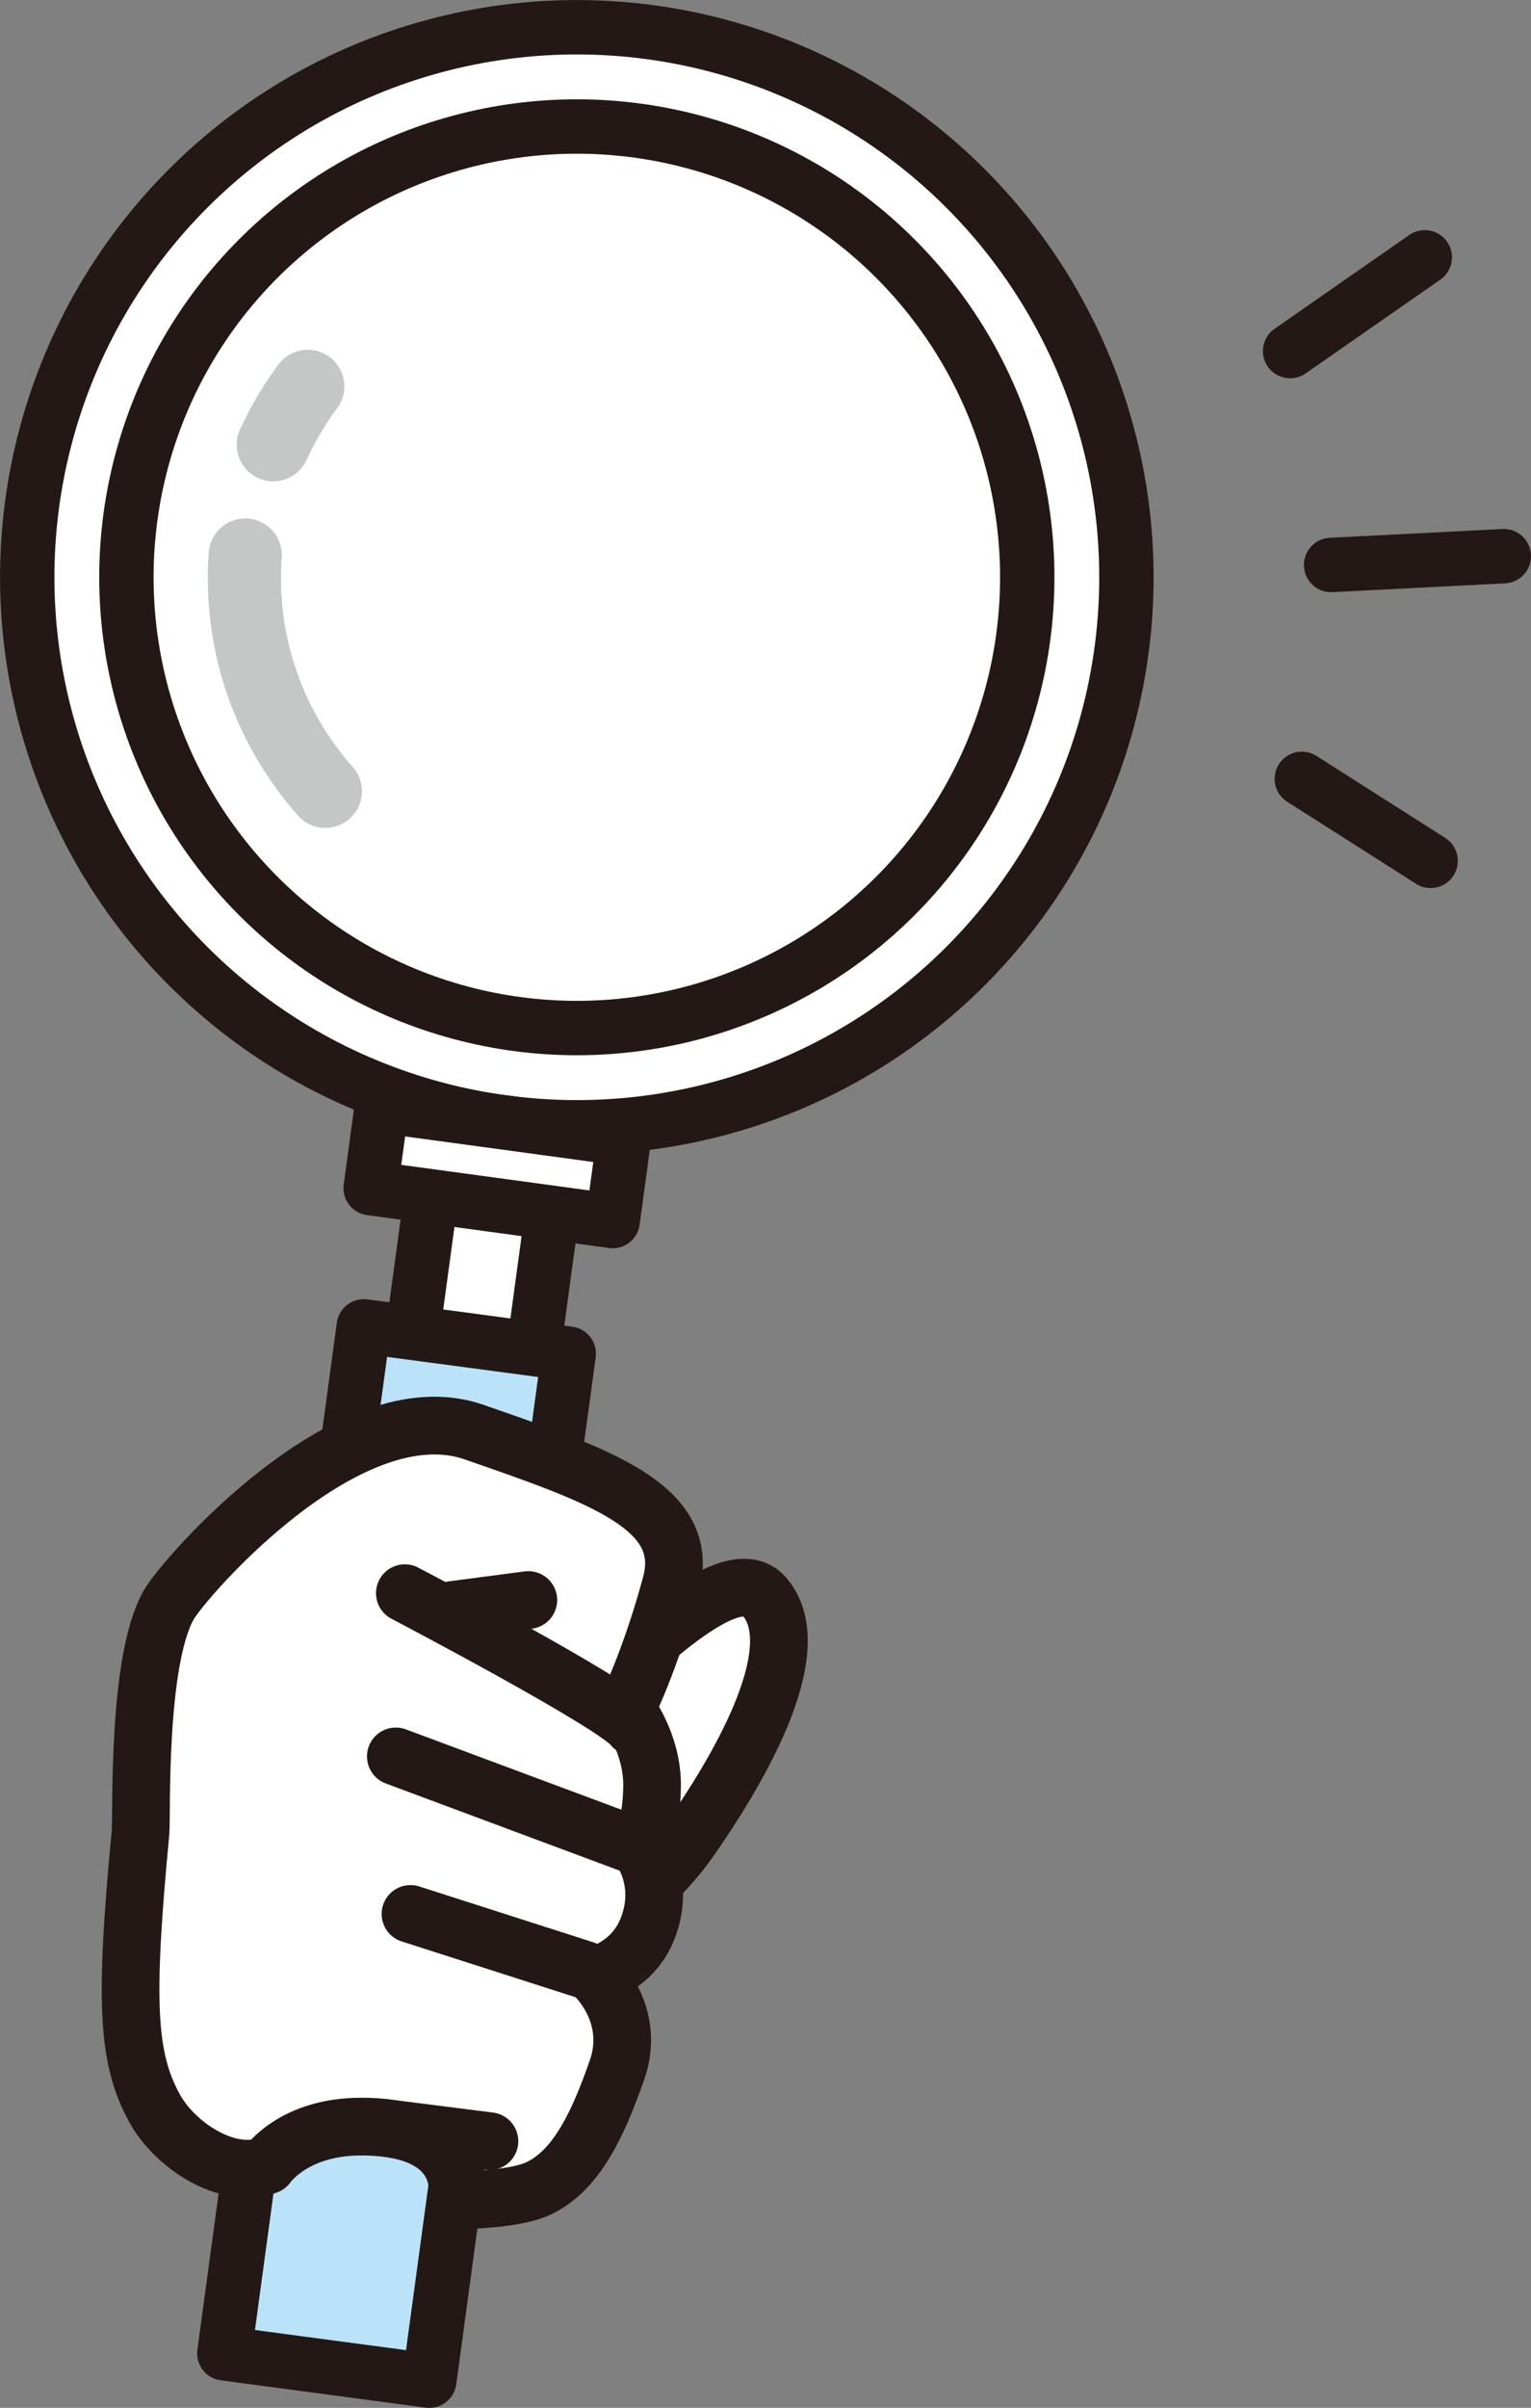 <?xml version="1.0" encoding="UTF-8"?>
<svg id="_レイヤー_1" data-name="レイヤー 1" xmlns="http://www.w3.org/2000/svg" viewBox="0 0 695.63 1093.2">
  <rect x="0" y="0" width="695.63" height="1093.2" fill="#808080" stroke="none"/>
  <defs>
    <style>
      .cls-1 {
        fill: #bae3f9;
      }

      .cls-1, .cls-2, .cls-3, .cls-4, .cls-5 {
        stroke-linecap: round;
        stroke-linejoin: round;
      }

      .cls-1, .cls-3, .cls-4, .cls-5 {
        stroke: #231815;
      }

      .cls-1, .cls-4, .cls-5 {
        stroke-width: 24.7px;
      }

      .cls-2 {
        fill: none;
        stroke: #c5c6c6;
        stroke-width: 33.25px;
      }

      .cls-3 {
        stroke-width: 26.21px;
      }

      .cls-3, .cls-4 {
        fill: #fff;
      }

      .cls-5 {
        fill: #fabe00;
      }
    </style>
  </defs>
  <rect class="cls-4" x="189.36" y="528.73" width="55.49" height="128.74" transform="translate(352.37 1210.03) rotate(-172.26)"/>
  <circle class="cls-4" cx="262.09" cy="262.09" r="249.71" transform="translate(-108.56 262.09) rotate(-45)"/>
  <circle class="cls-4" cx="262.09" cy="262.09" r="204.65" transform="translate(-108.56 262.09) rotate(-45)"/>
  <g>
    <path class="cls-2" d="M111.43,252.01c-2.46,34.15,7.02,69.3,29.38,98.7,2.25,2.96,4.59,5.81,7.02,8.54"/>
    <path class="cls-2" d="M139.84,175.42c-6.2,8.33-11.42,17.21-15.65,26.49"/>
  </g>
  <polygon class="cls-1" points="258.42 614.57 165.29 602.17 101.93 1068.45 195.06 1080.85 258.42 614.57"/>
  <rect class="cls-4" x="170.43" y="509.35" width="110.98" height="37.73" transform="translate(378.66 1082.04) rotate(-172.26)"/>
  <g>
    <path class="cls-3" d="M263.35,773.12c7.71-1.96,65.98-69.45,84.05-48.18,21.3,25.05-14.99,83.07-34.27,110.67-19.28,27.61-61.43,56.34-61.43,56.34"/>
    <path class="cls-3" d="M63.85,831.88c.69-7.19-1.75-77.9,12.87-103.34,6.93-12.06,81.5-98.23,138.71-78.34,57.21,19.89,98.98,33.89,89.42,69.2-9.56,35.31-20.31,56.49-20.31,56.49,0,0,11.82,15.14,11.74,34.61-.08,20.63-6.06,27.95-6.06,27.95,0,0,12.64,15.3,3.99,37.24-6.92,17.57-23.98,21.26-23.98,21.26,0,0,19.1,17.41,10.05,43.03-7.74,21.92-17.33,44.78-35.28,53.43-11.8,5.68-37.36,5.49-37.36,5.49,0,0,7.28-33.37-43.57-33.4-30.8-.02-42.69,17.59-42.69,17.59-18.01,6.58-42-9.1-51.24-26.06-12.39-22.72-13.63-48.3-6.28-125.15Z"/>
    <path class="cls-3" d="M183.95,723.32s96.73,50.65,103.61,60.58"/>
    <line class="cls-3" x1="205.83" y1="730.91" x2="240.06" y2="726.43"/>
    <line class="cls-3" x1="179.85" y1="797.43" x2="287.02" y2="837.35"/>
    <line class="cls-3" x1="186.51" y1="868.95" x2="265.61" y2="894.31"/>
  </g>
  <line class="cls-3" x1="180.48" y1="966.81" x2="222.38" y2="972.13"/>
  <line class="cls-5" x1="586.18" y1="159.4" x2="647.37" y2="116.83"/>
  <line class="cls-5" x1="604.8" y1="256.5" x2="683.28" y2="252.51"/>
  <line class="cls-5" x1="591.5" y1="353.6" x2="650.03" y2="390.84"/>
</svg>